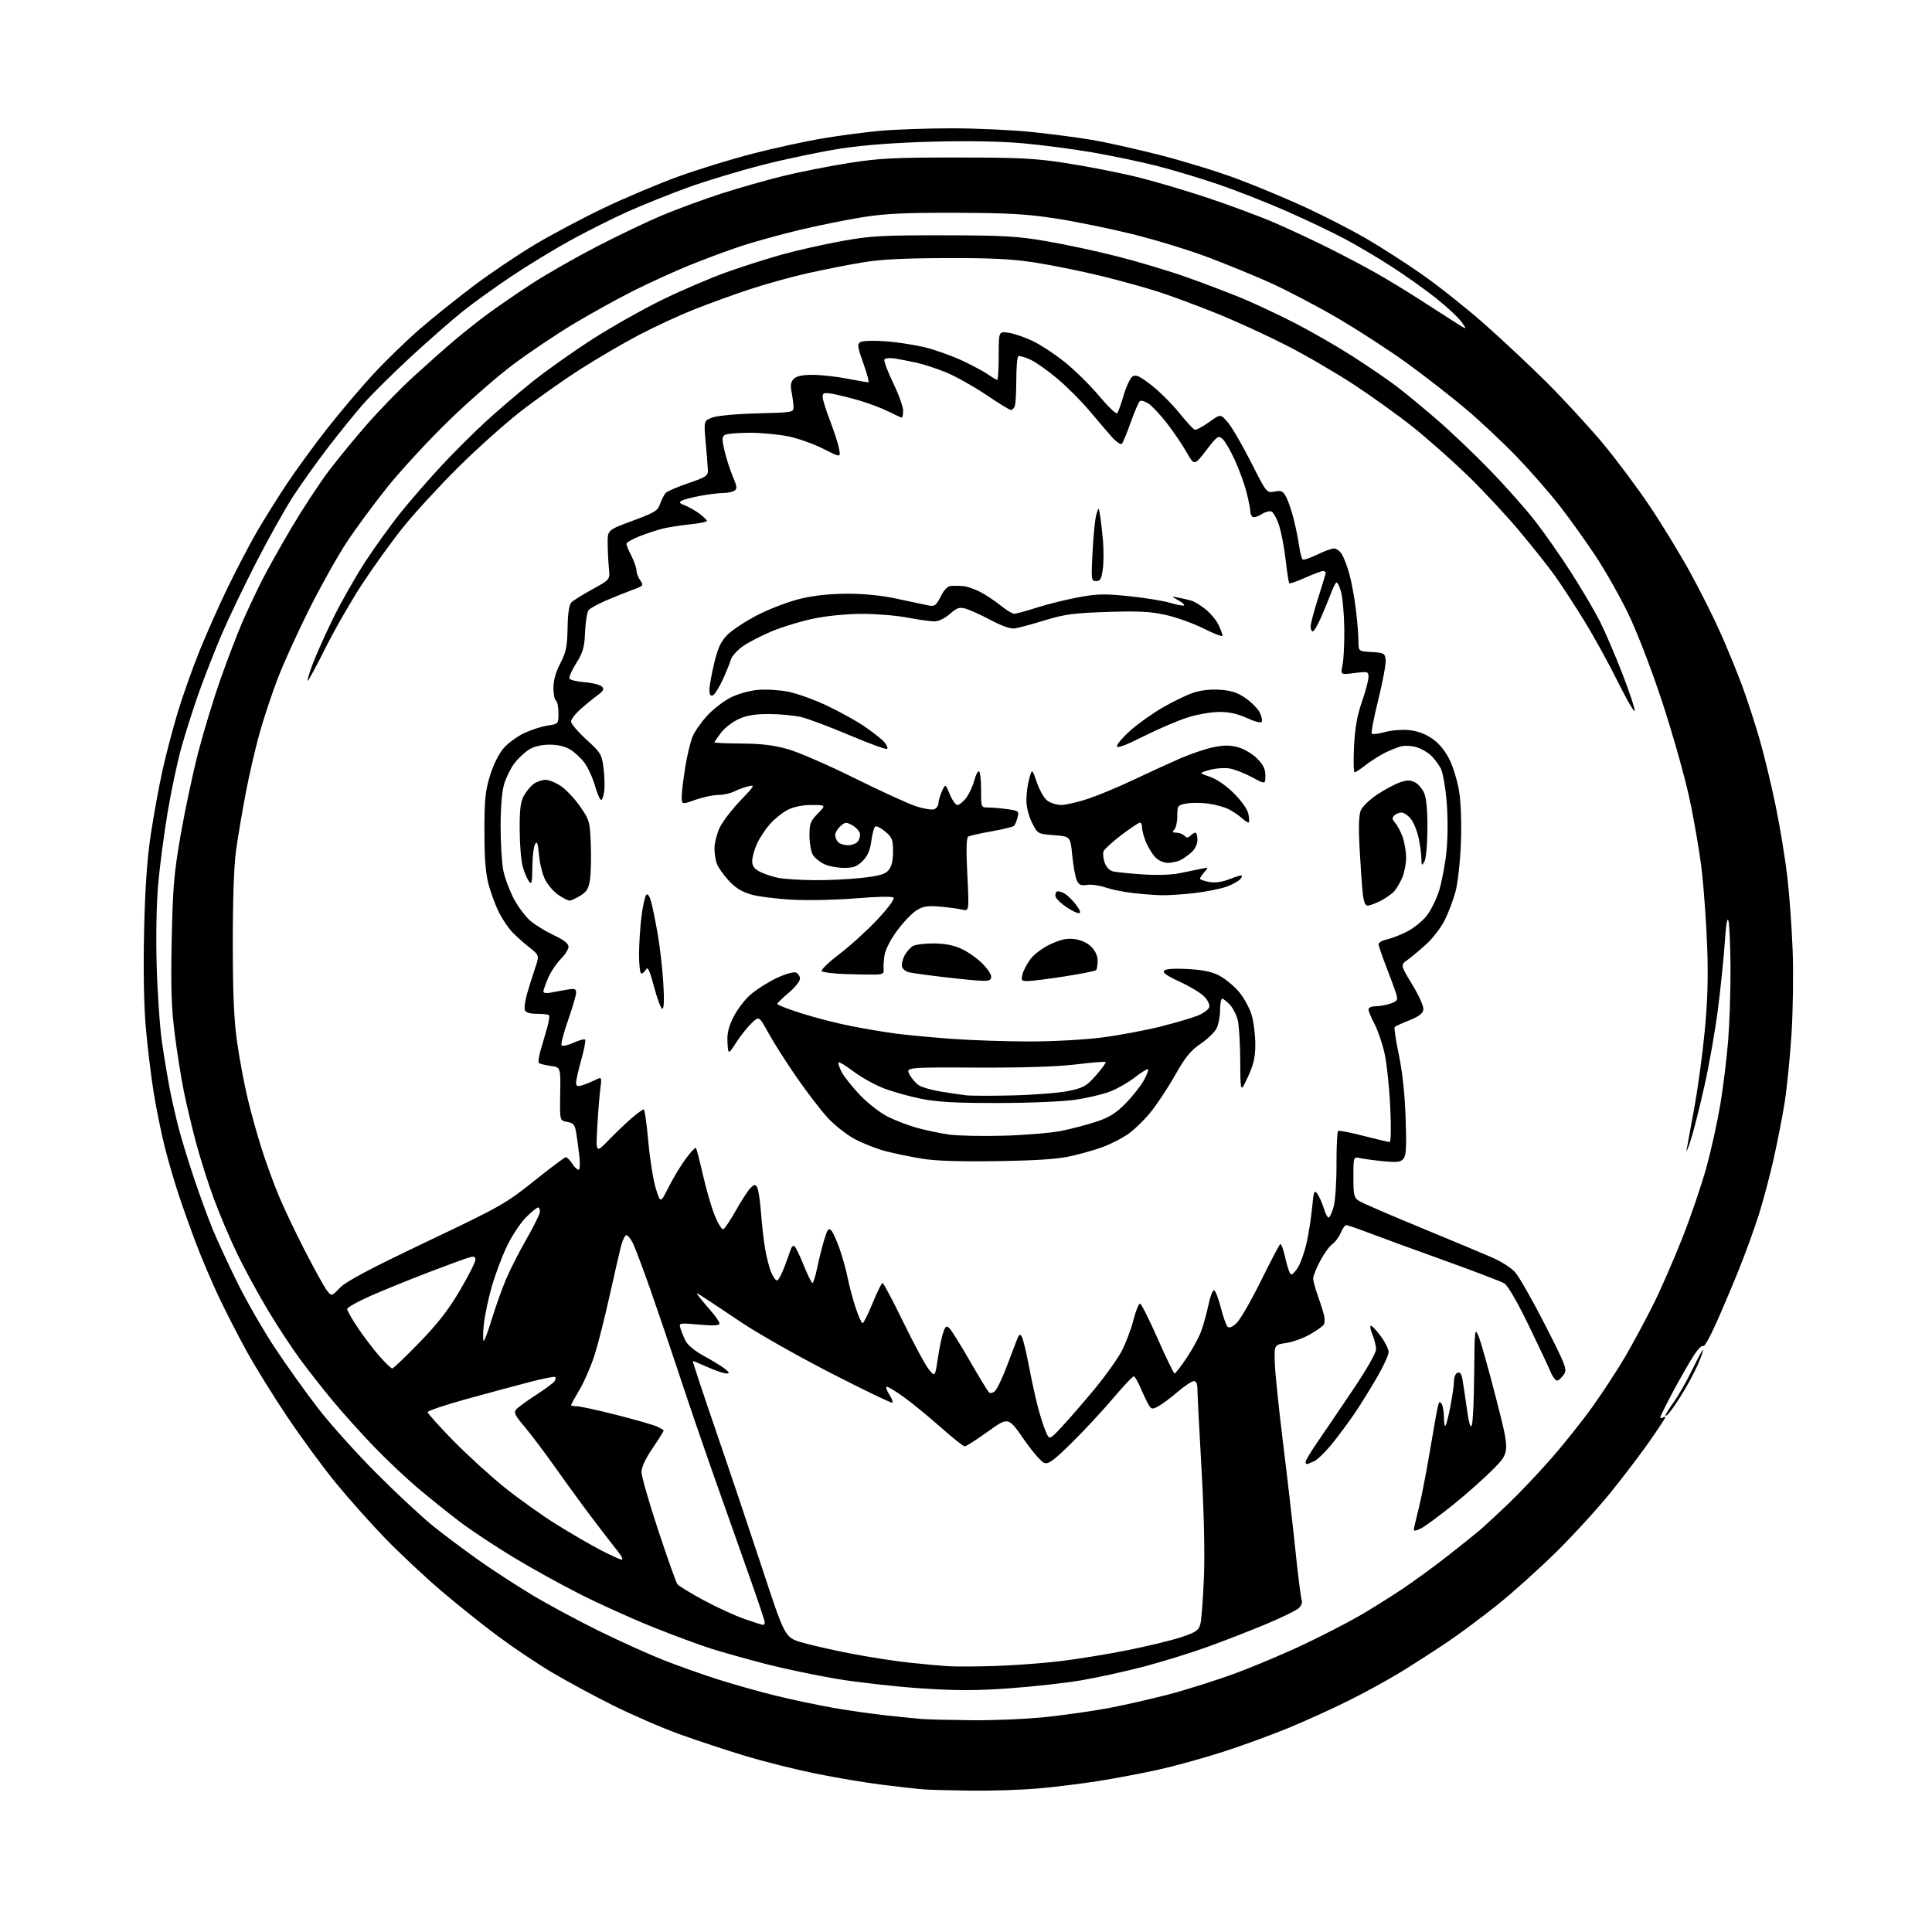 <?xml version="1.0" encoding="UTF-8" standalone="no"?>
<svg 
  version="1.1" 
  xmlns="http://www.w3.org/2000/svg" 
  xmlns:xlink="http://www.w3.org/1999/xlink" 
  xmlns:svg="http://www.w3.org/2000/svg"
  xmlns:rdf="http://www.w3.org/1999/02/22-rdf-syntax-ns#"
  xmlns:cc="http://creativecommons.org/ns#"
  xmlns:dc="http://purl.org/dc/elements/1.1/"
  viewBox="0 0 768 768"
  width="768"
  height="768"
>
<style>svg {background-color: white; }</style>"
<path stroke="none" fill="black" fill-rule="evenodd" d="M386.00,711.81C378.02,711.72 369.48,711.49 367.00,711.30C364.52,711.11 357.10,710.27 350.50,709.44C343.90,708.62 331.98,706.61 324.00,704.98C316.02,703.35 303.50,700.20 296.18,697.99C288.85,695.77 277.15,691.90 270.18,689.39C263.20,686.88 251.26,681.70 243.63,677.89C236.00,674.08 225.12,668.20 219.45,664.83C213.79,661.46 204.22,655.06 198.20,650.60C192.18,646.15 181.89,637.92 175.33,632.32C168.77,626.73 158.68,617.26 152.91,611.29C147.15,605.32 138.35,595.45 133.38,589.35C128.40,583.26 119.82,571.57 114.32,563.39C108.81,555.20 101.46,543.33 97.97,537.00C94.49,530.67 89.43,520.77 86.72,515.00C84.02,509.23 80.10,500.00 78.01,494.50C75.92,489.00 72.82,480.33 71.12,475.23C69.42,470.13 66.91,461.55 65.54,456.16C64.17,450.77 62.18,440.99 61.11,434.43C60.04,427.87 58.62,416.06 57.94,408.18C57.17,399.04 56.93,385.13 57.29,369.68C57.69,352.65 58.48,341.36 59.97,331.50C61.14,323.80 63.23,312.37 64.63,306.10C66.02,299.83 68.75,289.48 70.67,283.10C72.60,276.72 76.44,265.88 79.21,259.00C81.98,252.12 87.08,240.65 90.54,233.50C94.01,226.35 99.19,216.45 102.05,211.50C104.92,206.55 110.26,198.00 113.92,192.49C117.58,186.98 124.80,177.08 129.96,170.49C135.12,163.90 143.43,154.09 148.42,148.70C153.41,143.30 161.77,135.20 166.98,130.70C172.20,126.19 181.88,118.44 188.48,113.47C195.09,108.51 205.96,101.19 212.63,97.21C219.30,93.22 231.68,86.66 240.13,82.63C248.58,78.59 261.89,72.98 269.70,70.15C277.51,67.33 290.80,63.24 299.24,61.07C307.67,58.90 319.96,56.21 326.54,55.09C333.12,53.98 343.45,52.60 349.50,52.03C355.55,51.47 368.60,51.01 378.50,51.01C388.40,51.02 402.80,51.69 410.50,52.51C418.20,53.32 428.77,54.71 434.00,55.59C439.23,56.47 451.20,59.13 460.61,61.51C470.02,63.89 483.97,68.17 491.61,71.02C499.25,73.87 511.57,79.02 519.00,82.45C526.42,85.88 537.17,91.40 542.87,94.70C548.58,98.01 558.48,104.35 564.87,108.80C571.27,113.24 582.35,122.02 589.50,128.29C596.65,134.57 608.09,145.28 614.93,152.10C621.76,158.92 631.78,169.81 637.19,176.29C642.60,182.78 651.01,194.04 655.88,201.33C660.76,208.61 667.98,220.47 671.94,227.68C675.89,234.89 681.30,245.68 683.95,251.65C686.60,257.62 690.42,266.92 692.43,272.33C694.44,277.73 697.61,287.45 699.48,293.92C701.34,300.39 704.23,312.39 705.91,320.59C707.59,328.79 709.65,341.33 710.48,348.46C711.31,355.59 712.27,368.87 712.61,377.96C712.95,387.06 712.74,402.00 712.14,411.17C711.55,420.34 710.33,432.49 709.44,438.17C708.54,443.85 706.54,454.12 704.98,461.00C703.43,467.88 700.74,477.93 699.00,483.34C697.27,488.75 693.83,498.20 691.37,504.34C688.90,510.48 684.82,520.14 682.29,525.81C679.76,531.48 677.41,535.66 677.06,535.09C676.71,534.53 675.02,536.20 673.31,538.82C671.60,541.43 667.91,547.86 665.10,553.12C662.30,558.37 660.00,562.99 660.00,563.39C660.00,563.79 660.45,563.84 661.00,563.50C661.55,563.16 662.00,563.12 662.00,563.40C662.00,563.69 659.25,567.88 655.88,572.71C652.52,577.55 645.59,586.67 640.49,593.00C635.39,599.33 625.65,610.00 618.86,616.72C612.06,623.44 601.44,632.99 595.26,637.94C589.08,642.89 580.08,649.58 575.26,652.81C570.44,656.05 562.35,661.26 557.29,664.39C552.22,667.52 542.71,672.74 536.16,676.00C529.62,679.26 518.72,684.20 511.96,686.98C505.20,689.76 493.53,694.01 486.03,696.42C478.53,698.84 467.25,701.96 460.95,703.37C454.65,704.78 443.88,706.83 437.00,707.93C430.12,709.03 419.10,710.39 412.50,710.96C405.90,711.52 393.98,711.91 386.00,711.81zM386.50,683.82C395.30,683.91 408.57,683.32 416.00,682.52C423.43,681.72 434.37,680.16 440.32,679.06C446.27,677.95 457.07,675.51 464.32,673.63C471.57,671.74 483.80,667.87 491.50,665.01C499.20,662.15 511.57,656.90 519.00,653.35C526.42,649.80 536.10,644.81 540.50,642.25C544.90,639.70 552.34,635.05 557.03,631.93C561.72,628.80 569.87,622.88 575.13,618.76C580.39,614.65 586.22,609.98 588.09,608.39C589.95,606.80 595.02,602.12 599.35,598.00C603.68,593.88 611.37,585.77 616.45,580.00C621.53,574.23 629.06,564.77 633.18,559.00C637.30,553.23 643.17,544.23 646.21,539.00C649.26,533.77 654.21,524.55 657.23,518.50C660.24,512.45 665.46,500.49 668.83,491.93C672.20,483.37 676.50,470.72 678.39,463.82C680.28,456.92 682.75,445.70 683.88,438.89C685.01,432.08 686.40,420.70 686.97,413.60C687.54,406.51 687.96,393.46 687.90,384.60C687.85,375.75 687.48,367.38 687.08,366.00C686.62,364.38 686.11,367.35 685.64,374.50C685.24,380.55 684.02,392.48 682.93,401.00C681.84,409.52 679.39,423.48 677.47,432.00C675.56,440.52 673.10,450.20 672.00,453.50C670.91,456.80 670.22,458.38 670.46,457.00C670.70,455.62 672.06,448.22 673.48,440.55C674.89,432.88 676.77,419.16 677.64,410.05C678.78,398.24 679.07,388.63 678.64,376.50C678.30,367.15 677.33,353.43 676.47,346.00C675.61,338.57 673.32,325.30 671.38,316.50C669.44,307.70 664.58,290.59 660.57,278.48C656.39,265.83 650.73,251.16 647.26,243.98C643.94,237.12 638.09,226.78 634.26,221.00C630.44,215.22 624.04,206.29 620.05,201.15C616.06,196.02 608.36,187.21 602.95,181.59C597.53,175.97 588.47,167.45 582.80,162.66C577.14,157.86 566.68,149.72 559.57,144.55C552.46,139.38 539.86,131.20 531.57,126.37C523.28,121.53 511.22,115.22 504.77,112.33C498.32,109.44 487.01,104.81 479.65,102.06C472.28,99.30 458.91,95.23 449.92,93.01C440.94,90.80 427.27,88.01 419.54,86.83C408.09,85.07 400.79,84.66 380.00,84.59C359.91,84.52 352.06,84.89 343.00,86.32C336.68,87.32 325.20,89.64 317.50,91.49C309.80,93.34 299.23,96.28 294.00,98.02C288.77,99.77 279.72,103.15 273.87,105.53C268.02,107.91 258.12,112.43 251.87,115.56C245.62,118.69 234.88,124.64 228.00,128.76C221.12,132.89 210.33,140.14 204.01,144.88C197.68,149.61 186.04,159.79 178.12,167.49C170.21,175.20 159.40,186.90 154.10,193.50C148.80,200.10 141.49,210.00 137.86,215.51C134.23,221.01 127.54,232.94 122.99,242.01C118.45,251.08 112.82,263.45 110.49,269.50C108.15,275.55 104.86,285.45 103.17,291.50C101.48,297.55 98.99,308.35 97.63,315.50C96.28,322.65 94.57,332.77 93.84,338.00C93.00,344.06 92.53,357.46 92.54,375.00C92.56,395.56 93.00,405.53 94.29,414.50C95.23,421.10 97.14,431.23 98.53,437.00C99.92,442.77 102.44,451.77 104.12,457.00C105.80,462.23 108.75,470.32 110.68,475.00C112.60,479.68 117.29,489.57 121.11,497.00C124.93,504.43 128.89,511.60 129.92,512.93C131.79,515.37 131.79,515.37 135.14,511.90C137.59,509.37 146.91,504.42 169.50,493.66C199.15,479.54 201.02,478.49 212.31,469.45C218.81,464.25 224.49,460.00 224.95,460.00C225.40,460.00 226.51,461.12 227.41,462.50C228.31,463.88 229.46,465.00 229.98,465.00C230.51,465.00 230.65,462.74 230.32,459.75C230.00,456.86 229.45,452.70 229.09,450.51C228.53,447.06 228.04,446.44 225.47,445.98C222.50,445.45 222.50,445.45 222.69,434.85C222.88,424.25 222.88,424.25 218.86,423.71C216.65,423.41 214.56,422.89 214.22,422.55C213.88,422.21 214.16,420.04 214.84,417.72C215.53,415.40 216.69,411.39 217.44,408.81C218.18,406.23 218.54,403.87 218.23,403.56C217.92,403.25 215.76,403.00 213.44,403.00C210.66,403.00 209.02,402.50 208.65,401.54C208.35,400.74 208.70,397.92 209.44,395.29C210.19,392.66 211.62,388.09 212.62,385.14C214.45,379.78 214.45,379.78 210.48,376.65C208.29,374.93 205.23,372.19 203.67,370.57C202.11,368.95 199.74,365.45 198.40,362.79C197.05,360.14 195.19,355.16 194.26,351.73C193.03,347.18 192.57,341.46 192.57,330.50C192.57,317.77 192.91,314.40 194.81,308.25C196.18,303.83 198.31,299.58 200.27,297.34C202.04,295.33 205.74,292.64 208.49,291.37C211.24,290.09 215.40,288.76 217.74,288.41C222.00,287.77 222.00,287.77 222.00,283.45C222.00,281.07 221.55,278.84 221.00,278.50C220.45,278.16 220.00,275.87 220.00,273.41C220.00,270.48 220.94,267.13 222.72,263.72C225.02,259.30 225.47,257.13 225.62,249.64C225.73,243.72 226.24,240.33 227.15,239.44C227.89,238.70 231.65,236.36 235.50,234.24C242.50,230.40 242.50,230.40 242.06,225.95C241.82,223.50 241.59,219.07 241.56,216.10C241.50,210.70 241.50,210.70 251.43,207.03C260.35,203.74 261.48,203.04 262.43,200.22C263.02,198.50 264.04,196.55 264.70,195.89C265.36,195.24 269.41,193.50 273.70,192.04C280.65,189.67 281.49,189.11 281.40,186.94C281.35,185.60 280.95,180.63 280.53,175.89C279.75,167.28 279.75,167.28 283.12,165.99C285.11,165.24 292.49,164.55 301.00,164.33C315.24,163.97 315.50,163.92 315.44,161.73C315.41,160.50 315.06,157.86 314.67,155.85C314.13,153.11 314.35,151.80 315.54,150.60C316.64,149.50 318.97,149.00 322.98,149.00C326.20,149.00 332.35,149.67 336.66,150.50C340.97,151.32 344.82,152.00 345.20,152.00C345.59,152.00 344.69,148.61 343.20,144.47C340.86,137.93 340.70,136.81 342.00,135.99C342.84,135.46 347.22,135.31 352.00,135.66C356.68,136.00 363.88,137.12 368.00,138.15C372.12,139.19 378.80,141.59 382.83,143.50C386.86,145.41 391.43,147.88 392.98,148.99C394.54,150.09 396.08,151.00 396.40,151.00C396.73,151.00 397.00,146.67 397.00,141.37C397.00,131.74 397.00,131.74 400.81,132.25C402.90,132.53 407.21,133.99 410.38,135.49C413.55,136.99 419.39,140.82 423.35,144.01C427.32,147.20 433.43,153.24 436.95,157.44C440.46,161.63 443.67,164.71 444.08,164.28C444.49,163.85 445.66,160.62 446.69,157.09C447.72,153.57 449.30,150.21 450.22,149.63C451.54,148.80 453.06,149.50 457.68,153.09C460.87,155.57 465.82,160.49 468.67,164.02C471.52,167.56 474.33,170.61 474.91,170.80C475.49,171.00 478.04,169.66 480.59,167.83C485.22,164.50 485.22,164.50 488.16,168.00C489.78,169.93 493.89,177.01 497.30,183.74C503.50,195.99 503.50,195.99 506.67,195.40C509.44,194.88 510.04,195.18 511.34,197.70C512.17,199.29 513.51,203.27 514.32,206.54C515.14,209.82 516.10,214.63 516.46,217.23C516.82,219.83 517.46,222.16 517.88,222.42C518.29,222.68 520.86,221.81 523.57,220.48C526.28,219.15 529.28,218.05 530.23,218.03C531.18,218.01 532.59,219.01 533.37,220.25C534.16,221.49 535.49,224.97 536.34,228.00C537.20,231.03 538.37,237.31 538.95,241.97C539.53,246.63 540.00,252.35 540.00,254.67C540.00,258.90 540.00,258.90 545.25,259.20C550.16,259.48 550.52,259.68 550.82,262.27C550.99,263.80 549.69,270.89 547.92,278.04C546.14,285.18 544.97,291.31 545.32,291.65C545.66,291.99 547.98,291.71 550.46,291.01C552.95,290.31 557.27,289.96 560.06,290.23C563.45,290.56 566.53,291.68 569.32,293.61C572.07,295.51 574.43,298.38 576.23,302.00C577.72,305.02 579.47,310.88 580.09,315.00C580.76,319.37 581.02,327.92 580.72,335.50C580.43,342.69 579.47,351.18 578.57,354.50C577.67,357.80 575.75,362.88 574.29,365.78C572.83,368.68 569.57,372.96 567.03,375.28C564.49,377.60 561.12,380.42 559.54,381.55C556.67,383.59 556.67,383.59 561.39,391.38C564.11,395.85 565.99,400.08 565.81,401.33C565.59,402.89 564.05,404.07 560.25,405.58C557.36,406.73 554.74,407.93 554.42,408.25C554.10,408.56 554.83,413.48 556.04,419.16C557.45,425.83 558.41,434.73 558.75,444.23C559.16,455.80 558.98,459.32 557.91,460.61C556.79,461.96 555.38,462.14 550.02,461.62C546.44,461.27 542.26,460.72 540.75,460.38C538.00,459.77 538.00,459.77 538.00,467.86C538.00,475.16 538.22,476.10 540.25,477.40C541.49,478.20 552.85,483.11 565.50,488.32C578.15,493.53 590.98,498.90 594.00,500.27C597.02,501.63 600.73,504.05 602.22,505.65C603.72,507.25 609.04,516.57 614.04,526.36C622.38,542.68 623.02,544.34 621.73,546.28C620.96,547.44 619.80,548.57 619.15,548.78C618.50,549.00 617.26,547.45 616.38,545.34C615.51,543.23 611.51,534.75 607.50,526.50C603.05,517.34 599.34,510.98 597.97,510.15C596.73,509.41 585.77,505.23 573.61,500.86C561.45,496.49 548.03,491.58 543.78,489.95C539.54,488.33 535.65,487.00 535.15,487.00C534.65,487.00 533.68,488.37 532.98,490.04C532.29,491.71 530.79,493.74 529.64,494.54C528.49,495.34 526.30,498.36 524.78,501.25C523.25,504.14 522.00,507.27 522.00,508.21C522.00,509.15 522.86,512.30 523.90,515.21C524.95,518.12 526.05,521.63 526.36,523.01C526.67,524.39 526.60,526.00 526.21,526.59C525.82,527.19 523.37,528.91 520.78,530.42C518.18,531.92 513.90,533.47 511.28,533.86C506.50,534.57 506.50,534.57 506.77,542.03C506.92,546.14 508.38,560.30 510.02,573.50C511.66,586.70 513.86,605.83 514.92,616.00C515.97,626.17 517.11,635.20 517.45,636.06C517.81,636.96 517.29,638.34 516.23,639.29C515.21,640.21 509.46,643.02 503.45,645.54C497.43,648.06 487.02,652.12 480.30,654.55C473.59,656.99 462.11,660.55 454.80,662.47C447.48,664.39 436.32,666.84 430.00,667.92C423.68,669.00 410.81,670.44 401.41,671.12C387.93,672.09 380.44,672.09 366.04,671.14C355.99,670.47 340.96,668.78 332.63,667.38C324.31,665.98 311.63,663.32 304.46,661.47C297.29,659.62 287.62,656.91 282.96,655.45C278.31,653.99 267.75,650.09 259.50,646.77C251.25,643.46 238.30,637.62 230.73,633.79C223.15,629.97 211.07,623.28 203.89,618.93C196.70,614.58 187.15,608.24 182.66,604.83C178.17,601.43 170.68,595.40 166.00,591.45C161.32,587.49 153.44,580.03 148.48,574.88C143.52,569.72 136.28,561.67 132.40,557.00C128.52,552.33 122.65,544.86 119.36,540.41C116.06,535.96 110.16,526.95 106.23,520.38C102.30,513.81 96.83,503.72 94.08,497.95C91.32,492.18 87.26,482.60 85.06,476.66C82.85,470.72 79.70,460.82 78.05,454.68C76.40,448.53 74.18,439.23 73.11,434.00C72.04,428.77 70.40,418.45 69.46,411.06C68.11,400.43 67.86,392.62 68.26,373.56C68.69,352.59 69.15,347.21 71.86,331.63C73.57,321.81 76.74,306.96 78.91,298.63C81.08,290.31 85.09,277.20 87.82,269.50C90.55,261.80 94.35,251.90 96.25,247.50C98.16,243.10 101.62,235.73 103.93,231.12C106.25,226.51 111.75,216.71 116.14,209.33C120.53,201.95 127.03,192.06 130.59,187.34C134.15,182.62 141.05,174.20 145.94,168.63C150.82,163.05 159.02,154.63 164.16,149.91C169.30,145.20 176.65,138.67 180.50,135.40C184.35,132.13 190.65,127.16 194.50,124.34C198.35,121.53 206.01,116.29 211.53,112.69C217.04,109.09 228.54,102.52 237.07,98.09C245.61,93.67 257.34,88.06 263.15,85.62C268.95,83.19 279.40,79.35 286.36,77.08C293.33,74.82 304.53,71.62 311.26,69.97C317.99,68.33 329.80,65.99 337.50,64.79C349.56,62.90 355.51,62.59 380.50,62.61C405.54,62.62 411.48,62.93 424.00,64.87C431.98,66.11 444.12,68.47 451.00,70.12C457.88,71.77 470.93,75.60 480.00,78.62C489.07,81.65 501.23,86.18 507.00,88.69C512.77,91.20 522.45,95.73 528.50,98.75C534.55,101.78 543.10,106.31 547.50,108.82C551.90,111.33 559.33,115.85 564.00,118.85C568.67,121.85 574.94,125.88 577.92,127.79C583.33,131.27 583.33,131.27 581.03,128.04C579.76,126.26 575.30,122.08 571.11,118.74C566.93,115.40 559.00,109.76 553.50,106.19C548.00,102.62 539.45,97.56 534.50,94.93C529.55,92.30 519.23,87.38 511.56,84.00C503.90,80.63 491.75,75.84 484.56,73.38C477.38,70.91 466.32,67.58 460.00,65.98C453.68,64.37 442.20,61.96 434.50,60.62C426.80,59.28 414.20,57.63 406.50,56.95C397.56,56.17 384.56,55.94 370.50,56.32C356.08,56.70 343.70,57.63 334.57,59.00C326.91,60.16 312.96,63.06 303.57,65.45C294.18,67.84 280.65,71.91 273.50,74.51C266.35,77.10 255.55,81.44 249.50,84.14C243.45,86.85 233.10,92.04 226.50,95.69C219.90,99.33 209.32,105.79 203.00,110.04C196.68,114.28 188.12,120.44 184.00,123.73C179.88,127.01 170.65,135.08 163.50,141.67C156.35,148.26 147.77,156.77 144.42,160.57C141.08,164.38 134.73,172.22 130.30,178.00C125.88,183.78 119.70,192.44 116.57,197.25C113.44,202.06 106.88,213.76 102.00,223.25C97.12,232.74 90.90,245.71 88.18,252.07C85.46,258.43 81.39,268.78 79.15,275.07C76.90,281.36 73.72,291.35 72.07,297.28C70.43,303.21 67.95,314.91 66.57,323.28C65.18,331.65 63.53,344.28 62.89,351.34C62.20,358.97 61.95,372.15 62.28,383.84C62.58,394.65 63.54,408.45 64.42,414.50C65.30,420.55 66.73,429.10 67.60,433.50C68.48,437.90 70.08,444.88 71.17,449.00C72.26,453.12 74.96,461.90 77.17,468.50C79.38,475.10 82.71,484.18 84.56,488.69C86.42,493.19 90.87,502.80 94.45,510.04C98.02,517.28 104.72,528.90 109.32,535.85C113.92,542.81 121.69,553.67 126.58,560.00C131.48,566.33 142.01,578.02 149.99,586.00C157.97,593.98 168.00,603.30 172.28,606.72C176.56,610.15 184.61,616.18 190.18,620.13C195.75,624.08 205.53,630.43 211.91,634.25C218.28,638.06 230.25,644.48 238.50,648.52C246.75,652.55 258.00,657.63 263.50,659.81C269.00,661.98 278.61,665.41 284.86,667.42C291.11,669.44 301.69,672.42 308.36,674.06C315.04,675.69 325.45,677.89 331.50,678.94C337.55,679.99 347.00,681.33 352.50,681.92C358.00,682.52 364.30,683.15 366.50,683.33C368.70,683.51 377.70,683.73 386.50,683.82zM395.50,662.26C402.65,662.03 414.12,661.19 421.00,660.39C427.88,659.59 440.15,657.60 448.27,655.97C456.40,654.33 466.05,651.99 469.72,650.75C475.52,648.79 476.50,648.11 477.18,645.50C477.61,643.85 478.24,635.53 478.58,627.00C478.96,617.28 478.60,601.09 477.60,583.57C476.72,568.22 476.00,554.15 476.00,552.32C476.00,550.12 475.52,549.00 474.58,549.00C473.80,549.00 470.89,550.94 468.10,553.32C465.32,555.70 461.87,558.27 460.43,559.04C458.08,560.29 457.71,560.24 456.66,558.53C456.02,557.48 454.60,554.51 453.50,551.93C452.40,549.35 451.15,547.18 450.73,547.11C450.31,547.03 446.64,550.92 442.56,555.74C438.49,560.56 431.13,568.49 426.20,573.36C418.92,580.56 416.85,582.09 415.14,581.54C413.98,581.18 410.28,576.90 406.92,572.05C400.82,563.22 400.82,563.22 392.66,569.09C388.17,572.32 384.05,574.97 383.50,574.97C382.95,574.97 378.68,571.57 374.00,567.41C369.32,563.25 362.67,557.80 359.20,555.30C355.74,552.80 352.67,551.00 352.37,551.29C352.08,551.59 352.61,553.00 353.56,554.44C354.50,555.88 355.03,557.30 354.74,557.59C354.45,557.88 343.48,552.60 330.36,545.86C317.24,539.13 301.10,529.98 294.50,525.54C287.90,521.10 281.15,516.61 279.50,515.56C276.54,513.68 276.52,513.68 277.97,515.58C278.78,516.63 280.92,519.19 282.72,521.25C284.53,523.32 286.00,525.51 286.00,526.13C286.00,526.93 283.66,527.05 277.91,526.55C269.82,525.85 269.82,525.85 270.53,528.17C270.93,529.45 271.87,531.71 272.62,533.19C273.40,534.72 276.47,537.21 279.74,538.97C282.91,540.67 286.62,542.94 288.00,544.01C289.99,545.56 290.15,545.96 288.78,545.98C287.83,545.99 284.51,544.88 281.40,543.50C278.29,542.12 275.59,541.00 275.40,541.00C275.21,541.00 279.34,553.49 284.58,568.75C289.83,584.01 298.15,608.75 303.08,623.71C312.04,650.93 312.04,650.93 318.77,652.90C322.47,653.99 331.35,656.00 338.50,657.37C345.65,658.74 356.00,660.35 361.50,660.94C367.00,661.53 373.98,662.16 377.00,662.35C380.02,662.53 388.35,662.49 395.50,662.26zM303.25,645.93C303.66,645.97 304.00,645.51 304.00,644.92C304.00,644.32 301.26,636.11 297.91,626.67C294.56,617.23 288.25,599.38 283.88,587.00C279.51,574.62 273.28,556.40 270.03,546.50C266.77,536.60 261.61,521.40 258.56,512.71C255.51,504.03 252.32,495.59 251.48,493.96C250.64,492.33 249.53,491.00 249.01,491.00C248.50,491.00 247.61,492.69 247.04,494.75C246.47,496.81 244.41,505.70 242.46,514.50C240.52,523.30 237.79,534.10 236.40,538.50C235.01,542.90 232.32,549.12 230.43,552.32C228.54,555.52 227.00,558.34 227.00,558.57C227.00,558.81 228.02,559.00 229.26,559.00C230.50,559.00 237.74,560.58 245.35,562.52C252.97,564.45 260.16,566.54 261.35,567.15C262.53,567.77 263.64,568.39 263.81,568.53C263.99,568.68 262.07,571.79 259.56,575.46C256.62,579.76 255.00,583.20 255.00,585.15C255.00,586.82 258.00,597.25 261.66,608.34C265.33,619.43 268.75,629.06 269.28,629.75C269.81,630.43 274.45,633.27 279.61,636.06C284.76,638.84 292.02,642.19 295.74,643.49C299.46,644.79 302.84,645.88 303.25,645.93zM247.18,620.00C247.77,620.00 247.08,618.54 245.64,616.75C244.20,614.96 239.94,609.45 236.18,604.50C232.42,599.55 225.62,590.25 221.09,583.84C216.55,577.43 210.83,569.84 208.39,566.98C204.77,562.74 204.17,561.50 205.15,560.32C205.81,559.52 209.37,556.92 213.06,554.53C216.75,552.15 220.09,549.67 220.48,549.03C220.88,548.39 220.98,547.64 220.70,547.37C220.43,547.10 216.00,547.96 210.85,549.30C205.71,550.63 194.41,553.67 185.75,556.06C177.09,558.44 170.00,560.82 170.00,561.34C170.00,561.86 174.61,567.00 180.25,572.75C185.89,578.50 195.07,586.88 200.66,591.35C206.24,595.83 215.47,602.40 221.16,605.95C226.84,609.50 234.79,614.11 238.80,616.20C242.82,618.29 246.59,620.00 247.18,620.00zM564.95,607.53C563.33,608.37 562.00,608.66 562.00,608.19C562.00,607.71 562.85,603.99 563.89,599.91C564.94,595.83 566.99,585.30 568.46,576.50C569.93,567.70 571.38,559.65 571.68,558.62C572.11,557.11 572.39,557.01 573.09,558.12C573.58,558.88 573.98,561.26 573.98,563.42C573.99,565.57 574.27,567.06 574.60,566.73C574.94,566.40 575.84,562.83 576.60,558.81C577.37,554.79 578.00,550.31 578.00,548.86C578.00,547.40 578.63,545.97 579.40,545.68C580.37,545.31 580.97,546.13 581.35,548.32C581.66,550.07 582.45,555.32 583.10,560.00C583.95,565.99 584.53,567.90 585.08,566.50C585.51,565.40 585.93,556.17 586.01,546.00C586.16,528.46 586.24,527.68 587.69,531.00C588.54,532.92 591.70,544.12 594.71,555.87C600.20,577.24 600.20,577.24 593.85,583.74C590.36,587.31 583.09,593.79 577.70,598.12C572.30,602.46 566.57,606.69 564.95,607.53zM519.45,582.00C519.20,582.00 519.00,581.58 519.00,581.06C519.00,580.55 521.10,577.06 523.67,573.31C526.25,569.57 532.55,560.28 537.67,552.67C543.16,544.55 547.00,537.83 547.00,536.39C547.00,535.04 546.35,532.38 545.55,530.47C544.75,528.56 544.49,527.00 544.96,527.00C545.44,527.00 547.22,528.89 548.91,531.20C550.61,533.51 552.00,536.33 552.00,537.48C552.00,538.63 549.92,543.15 547.38,547.53C544.84,551.91 540.95,558.20 538.72,561.50C536.50,564.80 532.47,570.25 529.77,573.62C527.07,576.99 523.74,580.25 522.38,580.87C521.02,581.49 519.70,582.00 519.45,582.00zM422.26,567.00C425.07,563.98 430.82,557.33 435.05,552.24C439.27,547.15 444.11,540.40 445.79,537.24C447.48,534.08 449.62,528.44 450.56,524.71C451.50,520.98 452.70,518.07 453.23,518.24C453.77,518.42 456.93,524.74 460.26,532.28C463.60,539.83 466.59,546.00 466.92,546.00C467.25,546.00 469.41,543.19 471.73,539.75C474.05,536.31 476.67,531.48 477.55,529.00C478.44,526.52 479.71,521.89 480.38,518.71C481.04,515.52 482.02,512.90 482.55,512.88C483.07,512.86 484.28,515.88 485.23,519.60C486.18,523.32 487.41,526.81 487.97,527.37C488.64,528.04 489.82,527.57 491.56,525.95C492.98,524.61 497.32,517.09 501.20,509.24C505.08,501.39 508.56,494.77 508.93,494.54C509.31,494.31 510.21,496.80 510.94,500.08C511.66,503.36 512.64,506.28 513.11,506.57C513.58,506.86 514.86,505.63 515.95,503.84C517.04,502.04 518.60,497.63 519.40,494.04C520.21,490.44 521.19,484.16 521.58,480.09C522.22,473.45 522.43,472.87 523.67,474.57C524.44,475.61 525.57,478.16 526.19,480.23C526.81,482.30 527.68,484.00 528.12,484.00C528.56,484.00 529.47,482.09 530.13,479.75C530.80,477.38 531.31,469.84 531.28,462.74C531.26,455.72 531.55,449.78 531.93,449.54C532.31,449.31 536.87,450.20 542.06,451.54C547.25,452.87 551.91,453.97 552.40,453.98C552.93,453.99 553.03,448.12 552.63,439.85C552.26,432.07 551.24,422.51 550.35,418.60C549.47,414.70 547.68,409.48 546.38,407.01C545.07,404.54 544.00,401.95 544.00,401.26C544.00,400.54 545.23,400.00 546.85,400.00C548.42,400.00 551.08,399.52 552.76,398.93C555.48,397.98 555.74,397.57 555.04,395.18C554.61,393.71 552.85,388.90 551.13,384.50C549.42,380.10 548.01,375.97 548.00,375.33C548.00,374.69 549.46,373.84 551.25,373.46C553.04,373.07 556.59,371.70 559.15,370.41C561.71,369.12 565.21,366.37 566.93,364.28C568.65,362.20 570.96,357.60 572.06,354.06C573.16,350.51 574.48,343.54 574.99,338.56C575.54,333.25 575.58,325.12 575.08,318.93C574.61,313.05 573.56,307.05 572.71,305.43C571.87,303.82 570.09,301.48 568.76,300.23C567.42,298.98 564.82,297.52 562.99,297.00C561.17,296.47 558.51,296.32 557.08,296.66C555.66,297.01 552.70,298.18 550.50,299.27C548.30,300.37 544.86,302.56 542.86,304.13C540.85,305.71 538.88,307.00 538.48,307.00C538.07,307.00 537.97,302.39 538.25,296.75C538.62,289.31 539.48,284.44 541.38,279.00C542.81,274.88 543.99,270.46 543.99,269.18C544.00,266.94 543.79,266.88 538.43,267.55C532.86,268.25 532.86,268.25 533.68,264.37C534.13,262.24 534.44,255.78 534.38,250.00C534.31,244.22 533.71,237.53 533.05,235.12C532.39,232.72 531.51,231.14 531.09,231.62C530.67,232.11 529.73,234.07 529.02,236.00C528.30,237.93 526.59,242.09 525.22,245.25C523.85,248.41 522.34,251.00 521.86,251.00C521.39,251.00 521.00,250.11 521.00,249.01C521.00,247.92 522.35,242.81 524.00,237.66C525.65,232.51 527.00,228.00 527.00,227.65C527.00,227.29 526.49,227.00 525.88,227.00C525.26,227.00 522.10,228.19 518.85,229.65C515.61,231.10 512.76,232.09 512.51,231.85C512.27,231.60 511.61,227.41 511.06,222.54C510.51,217.66 509.32,211.47 508.42,208.77C507.53,206.07 506.16,203.61 505.39,203.32C504.62,203.02 502.85,203.52 501.46,204.43C500.08,205.34 498.51,205.81 497.97,205.48C497.44,205.15 497.00,204.10 497.00,203.15C497.00,202.20 496.30,198.74 495.45,195.46C494.61,192.18 492.52,186.48 490.82,182.79C489.13,179.09 486.94,175.35 485.97,174.48C484.33,172.99 483.89,173.29 479.48,179.02C474.75,185.17 474.75,185.17 471.63,179.68C469.91,176.66 466.38,171.47 463.79,168.14C461.20,164.82 457.95,161.36 456.58,160.46C455.21,159.56 453.68,159.08 453.18,159.39C452.69,159.69 451.05,163.45 449.54,167.72C448.04,172.00 446.43,175.90 445.96,176.39C445.48,176.90 443.65,175.62 441.69,173.39C439.81,171.25 435.82,166.57 432.82,163.00C429.82,159.43 424.25,153.85 420.44,150.62C416.62,147.39 411.72,143.93 409.54,142.94C407.37,141.95 405.23,141.36 404.79,141.63C404.36,141.90 404.00,146.10 404.00,150.98C404.00,155.85 403.73,160.55 403.39,161.42C403.06,162.29 402.38,163.00 401.89,163.00C401.39,163.00 396.94,160.28 392.00,156.94C387.05,153.61 379.97,149.64 376.25,148.10C372.54,146.57 367.25,144.82 364.50,144.22C361.75,143.62 357.85,142.85 355.83,142.53C353.81,142.20 351.89,142.36 351.57,142.88C351.25,143.40 352.79,147.56 354.99,152.11C357.20,156.67 359.00,161.66 359.00,163.20C359.00,164.74 358.76,166.00 358.47,166.00C358.17,166.00 355.80,164.92 353.19,163.60C350.58,162.28 345.31,160.28 341.47,159.17C337.64,158.05 332.81,156.86 330.75,156.53C327.57,156.00 327.00,156.18 327.00,157.73C327.00,158.73 328.32,162.98 329.93,167.17C331.55,171.36 333.17,176.39 333.54,178.36C334.21,181.92 334.21,181.92 327.35,178.44C323.58,176.52 317.35,174.29 313.50,173.49C309.65,172.69 302.68,172.03 298.00,172.03C293.32,172.03 288.88,172.42 288.12,172.90C286.98,173.63 286.96,174.67 288.00,179.14C288.68,182.09 290.16,186.68 291.28,189.34C293.01,193.42 293.10,194.32 291.91,195.08C291.14,195.57 289.12,195.98 287.43,195.98C285.75,195.99 281.70,196.49 278.43,197.09C275.17,197.70 271.82,198.56 271.00,199.02C269.81,199.69 270.07,200.08 272.26,200.91C273.78,201.49 276.37,202.95 278.01,204.17C279.66,205.38 281.00,206.69 281.00,207.07C281.00,207.45 277.96,208.08 274.25,208.45C270.54,208.83 265.70,209.58 263.50,210.12C261.30,210.66 257.14,212.03 254.25,213.16C251.36,214.30 249.00,215.65 249.00,216.16C249.00,216.66 249.90,218.84 251.00,221.00C252.10,223.16 253.00,225.74 253.00,226.74C253.00,227.74 253.67,229.52 254.50,230.70C255.94,232.75 255.81,232.90 251.25,234.56C248.64,235.51 243.92,237.41 240.76,238.78C237.61,240.14 234.55,241.83 233.97,242.54C233.39,243.24 232.76,247.12 232.58,251.16C232.31,257.38 231.77,259.29 229.03,263.68C227.25,266.52 226.06,269.28 226.38,269.80C226.70,270.32 229.46,270.96 232.52,271.21C235.57,271.46 238.62,272.24 239.29,272.94C240.25,273.94 239.89,274.65 237.57,276.35C235.95,277.53 232.91,280.01 230.82,281.87C228.72,283.72 227.00,285.95 227.00,286.82C227.00,287.70 229.73,290.91 233.07,293.96C238.75,299.13 239.20,299.87 239.89,305.12C240.30,308.21 240.44,312.37 240.21,314.37C239.97,316.37 239.41,318.00 238.96,318.00C238.51,318.00 237.39,315.41 236.48,312.25C235.57,309.09 233.68,305.00 232.30,303.16C230.91,301.33 228.36,298.97 226.63,297.92C224.65,296.71 221.66,296.01 218.50,296.01C215.34,296.01 212.35,296.71 210.37,297.92C208.64,298.97 206.02,301.42 204.53,303.37C203.05,305.32 201.19,309.03 200.42,311.61C199.53,314.57 199.00,320.89 199.00,328.61C199.00,335.37 199.50,343.29 200.11,346.20C200.72,349.12 202.60,354.12 204.29,357.32C205.98,360.53 208.97,364.49 210.93,366.13C212.89,367.77 217.08,370.32 220.24,371.80C224.13,373.63 225.98,375.09 225.99,376.33C226.00,377.33 224.60,379.56 222.88,381.27C221.16,382.99 218.91,386.37 217.88,388.78C216.85,391.19 216.00,393.61 216.00,394.16C216.00,394.72 217.22,394.92 218.75,394.61C220.26,394.31 223.19,393.78 225.25,393.42C228.47,392.87 229.00,393.04 229.01,394.64C229.01,395.66 227.55,400.63 225.77,405.68C223.99,410.73 222.86,415.19 223.26,415.59C223.65,415.99 225.79,415.50 228.00,414.50C230.21,413.50 232.28,412.94 232.59,413.25C232.90,413.57 232.22,417.15 231.08,421.22C229.93,425.30 229.00,429.42 229.00,430.38C229.00,431.73 229.52,431.98 231.25,431.47C232.49,431.10 234.80,430.17 236.38,429.41C239.26,428.02 239.26,428.02 238.64,432.76C238.30,435.37 237.75,442.23 237.43,448.00C236.83,458.50 236.83,458.50 242.16,453.01C245.10,449.99 249.23,446.05 251.34,444.26C253.46,442.47 255.50,441.00 255.88,441.00C256.26,441.00 257.09,446.74 257.71,453.75C258.34,460.76 259.68,469.17 260.70,472.44C262.54,478.37 262.54,478.37 265.77,471.94C267.54,468.40 270.60,463.32 272.57,460.66C274.54,458.00 276.36,456.03 276.62,456.29C276.88,456.55 278.15,461.43 279.45,467.13C280.74,472.83 282.86,480.09 284.15,483.25C285.44,486.41 286.95,488.85 287.50,488.67C288.05,488.48 290.31,485.11 292.53,481.17C294.75,477.23 297.35,473.22 298.32,472.26C299.81,470.76 300.21,470.72 300.96,471.94C301.45,472.73 302.14,477.23 302.50,481.94C302.85,486.65 303.60,493.20 304.16,496.49C304.72,499.79 305.79,503.95 306.54,505.74C307.29,507.53 308.34,509.00 308.88,509.00C309.42,509.00 310.80,506.41 311.96,503.25C313.12,500.09 314.28,496.91 314.53,496.19C314.78,495.46 315.36,495.10 315.81,495.38C316.27,495.67 317.92,499.07 319.48,502.95C321.04,506.83 322.61,510.00 322.96,510.00C323.31,510.00 324.14,507.37 324.81,504.16C325.47,500.95 326.72,495.94 327.58,493.03C328.89,488.64 329.38,487.97 330.43,489.11C331.13,489.88 332.64,493.20 333.79,496.50C334.94,499.80 336.37,504.98 336.97,508.00C337.56,511.02 338.97,516.31 340.10,519.75C341.24,523.19 342.49,526.00 342.88,526.00C343.28,526.00 345.08,522.40 346.88,518.00C348.68,513.60 350.45,510.00 350.82,510.00C351.20,510.00 354.95,517.09 359.17,525.75C363.39,534.41 367.94,542.82 369.27,544.43C371.70,547.36 371.70,547.36 372.83,539.82C373.44,535.66 374.43,531.00 375.02,529.46C375.94,527.04 376.28,526.85 377.48,528.08C378.26,528.86 381.88,534.67 385.53,541.00C389.19,547.33 392.57,552.91 393.05,553.41C393.56,553.95 394.52,553.81 395.42,553.07C396.25,552.38 398.31,548.15 400.01,543.66C401.70,539.17 403.59,534.22 404.21,532.66C405.13,530.31 405.47,530.09 406.21,531.40C406.69,532.27 407.93,537.38 408.95,542.74C409.98,548.11 411.57,555.42 412.50,559.00C413.42,562.58 414.85,567.08 415.67,569.00C417.15,572.50 417.15,572.50 422.26,567.00zM664.05,561.00C662.95,562.38 662.03,563.16 662.02,562.75C662.01,562.34 663.54,559.86 665.42,557.25C667.30,554.63 670.67,548.69 672.92,544.05C675.16,539.41 677.00,536.09 677.00,536.68C677.00,537.26 676.06,539.88 674.91,542.48C673.75,545.08 671.29,549.75 669.43,552.86C667.57,555.96 665.15,559.62 664.05,561.00zM155.93,544.00C156.35,544.00 161.17,539.39 166.65,533.75C174.01,526.18 178.23,520.75 182.79,513.00C186.19,507.23 188.97,501.74 188.98,500.82C189.00,499.46 188.48,499.29 186.25,499.94C184.74,500.38 177.54,503.03 170.25,505.81C162.97,508.60 152.73,512.76 147.50,515.05C142.28,517.34 138.00,519.74 138.00,520.37C138.00,521.00 139.97,524.44 142.38,528.01C144.78,531.58 148.65,536.64 150.96,539.25C153.28,541.86 155.51,544.00 155.93,544.00zM192.29,533.00C192.62,533.00 194.07,529.06 195.54,524.25C197.00,519.44 199.52,512.37 201.14,508.54C202.76,504.71 206.43,497.51 209.29,492.54C212.16,487.57 214.55,482.71 214.61,481.75C214.68,480.79 214.34,480.00 213.86,480.00C213.39,480.00 211.25,481.75 209.11,483.89C206.97,486.03 203.60,491.10 201.63,495.14C199.66,499.19 196.89,506.55 195.47,511.50C194.06,516.45 192.63,523.31 192.30,526.75C191.98,530.19 191.97,533.00 192.29,533.00zM396.50,461.56C381.51,461.80 371.95,461.49 366.50,460.59C362.10,459.87 355.63,458.54 352.11,457.63C348.60,456.72 343.06,454.55 339.81,452.82C336.56,451.08 331.68,447.24 328.97,444.28C326.26,441.31 320.71,434.08 316.64,428.20C312.56,422.31 307.55,414.43 305.49,410.69C301.75,403.87 301.75,403.87 298.79,406.69C297.17,408.23 294.41,411.70 292.67,414.39C289.50,419.28 289.50,419.28 289.19,414.52C288.96,410.97 289.54,408.41 291.50,404.41C292.94,401.46 296.01,397.41 298.31,395.40C300.61,393.39 305.25,390.45 308.60,388.85C312.02,387.23 315.43,386.23 316.35,386.58C317.26,386.93 318.00,388.04 318.00,389.06C318.00,390.07 315.98,392.59 313.50,394.66C311.02,396.73 309.00,398.73 309.00,399.11C309.00,399.48 313.39,401.18 318.75,402.87C324.11,404.57 333.00,406.84 338.50,407.92C344.00,409.00 352.10,410.35 356.50,410.92C360.90,411.49 370.80,412.41 378.50,412.97C386.20,413.53 400.00,413.99 409.16,414.00C418.61,414.00 431.15,413.31 438.16,412.40C444.95,411.53 455.45,409.56 461.50,408.03C467.55,406.50 474.19,404.54 476.26,403.67C478.33,402.80 480.30,401.37 480.64,400.49C481.01,399.54 480.29,397.85 478.88,396.31C477.57,394.89 473.17,392.19 469.10,390.32C463.78,387.87 462.00,386.60 462.77,385.83C463.46,385.14 466.93,384.91 472.18,385.20C478.02,385.52 481.73,386.29 484.64,387.79C486.92,388.97 490.42,391.84 492.42,394.17C494.41,396.50 496.71,400.65 497.52,403.39C498.34,406.12 499.00,411.37 499.00,415.05C499.00,420.34 498.39,423.05 496.05,428.11C493.09,434.50 493.09,434.50 493.02,422.00C492.98,415.12 492.55,407.77 492.06,405.65C491.57,403.54 490.15,400.73 488.91,399.40C487.67,398.08 486.28,397.00 485.83,397.00C485.37,397.00 485.00,399.05 485.00,401.55C485.00,404.05 484.36,407.33 483.59,408.83C482.81,410.34 479.93,413.10 477.20,414.96C473.26,417.65 471.15,420.26 467.02,427.56C464.15,432.63 459.70,439.33 457.12,442.45C454.55,445.57 450.50,449.43 448.12,451.03C445.75,452.62 441.45,454.81 438.57,455.89C435.69,456.97 429.99,458.61 425.91,459.53C420.53,460.76 412.46,461.31 396.50,461.56zM399.00,451.46C407.52,451.23 417.86,450.36 421.97,449.53C426.08,448.70 432.37,447.04 435.94,445.85C440.95,444.19 443.60,442.52 447.47,438.60C450.24,435.79 453.54,431.59 454.81,429.25C456.09,426.91 456.72,425.00 456.23,425.00C455.73,425.00 453.34,426.54 450.91,428.43C448.49,430.31 444.18,432.76 441.34,433.88C438.50,434.99 432.20,436.48 427.34,437.18C422.33,437.90 408.97,438.46 396.50,438.46C379.56,438.47 372.54,438.08 365.96,436.74C361.26,435.79 354.56,433.90 351.08,432.53C347.60,431.17 342.29,428.20 339.30,425.93C336.30,423.67 333.62,422.04 333.35,422.32C333.08,422.59 333.62,424.31 334.57,426.13C335.51,427.95 338.80,432.09 341.89,435.33C345.04,438.64 349.91,442.41 353.00,443.95C356.02,445.45 361.34,447.46 364.80,448.41C368.27,449.36 373.89,450.53 377.30,451.01C380.71,451.49 390.48,451.70 399.00,451.46zM403.00,435.43C411.52,435.21 421.42,434.40 424.99,433.63C430.75,432.40 431.95,431.70 435.71,427.43C438.04,424.78 439.75,422.41 439.50,422.17C439.26,421.93 433.98,422.35 427.78,423.11C420.31,424.03 406.96,424.46 388.29,424.38C360.08,424.26 360.08,424.26 361.56,427.12C362.38,428.69 364.04,430.63 365.27,431.43C366.50,432.22 370.43,433.35 374.00,433.92C377.57,434.50 382.07,435.17 384.00,435.40C385.93,435.63 394.48,435.65 403.00,435.43zM263.30,401.00C262.75,401.00 261.28,397.11 260.02,392.36C258.31,385.87 257.51,384.13 256.82,385.36C256.31,386.26 255.47,387.00 254.95,387.00C254.43,387.00 254.01,383.51 254.03,379.25C254.05,374.99 254.50,368.15 255.03,364.05C255.56,359.96 256.41,356.19 256.92,355.68C257.50,355.10 258.25,356.23 258.89,358.62C259.46,360.76 260.62,366.55 261.48,371.50C262.34,376.45 263.33,385.11 263.67,390.75C264.08,397.34 263.95,401.00 263.30,401.00zM390.25,389.88C388.19,389.81 381.32,389.14 375.00,388.39C368.68,387.65 362.54,386.80 361.36,386.52C360.18,386.25 358.95,385.31 358.62,384.45C358.29,383.58 358.69,381.57 359.52,379.97C360.34,378.37 361.89,376.60 362.94,376.03C364.00,375.46 367.71,375.01 371.18,375.02C375.35,375.04 379.03,375.74 382.00,377.08C384.48,378.19 388.19,380.75 390.25,382.76C392.31,384.76 394.00,387.21 394.00,388.20C394.00,389.63 393.24,389.98 390.25,389.88zM408.64,389.98C406.02,390.00 405.84,389.77 406.47,387.25C406.85,385.74 408.31,382.98 409.72,381.13C411.16,379.24 414.68,376.66 417.74,375.26C421.83,373.39 424.21,372.90 427.25,373.31C429.71,373.64 432.30,374.84 433.82,376.36C435.41,377.95 436.33,380.00 436.33,381.94C436.33,383.62 436.04,385.29 435.68,385.65C435.33,386.01 429.74,387.12 423.27,388.13C416.80,389.14 410.21,389.98 408.64,389.98zM348.00,387.41C346.07,387.46 340.68,387.37 336.01,387.21C331.33,387.04 327.13,386.53 326.67,386.07C326.20,385.60 329.38,382.52 333.72,379.22C338.06,375.91 344.87,369.72 348.85,365.45C353.07,360.94 355.72,357.32 355.21,356.81C354.69,356.29 348.50,356.41 340.41,357.09C332.76,357.73 321.32,357.99 315.00,357.65C308.68,357.32 301.19,356.36 298.36,355.52C294.75,354.44 292.14,352.79 289.57,349.94C287.56,347.72 285.48,344.76 284.96,343.38C284.43,342.00 284.01,339.21 284.02,337.18C284.03,335.16 284.93,331.56 286.00,329.18C287.08,326.81 290.78,321.94 294.21,318.36C300.02,312.31 300.25,311.90 297.48,312.56C295.84,312.96 293.28,313.89 291.80,314.64C290.31,315.39 287.49,316.00 285.52,316.00C283.56,316.00 279.49,316.87 276.48,317.92C271.00,319.85 271.00,319.85 271.00,316.67C271.01,314.93 271.63,309.67 272.39,304.99C273.15,300.32 274.46,294.83 275.31,292.80C276.15,290.78 278.78,287.03 281.13,284.47C283.49,281.91 287.66,278.69 290.40,277.30C293.21,275.87 297.89,274.55 301.16,274.25C304.34,273.96 309.77,274.27 313.22,274.94C316.67,275.61 323.61,278.09 328.62,280.46C333.64,282.82 340.39,286.55 343.62,288.75C346.86,290.96 350.36,293.71 351.41,294.88C352.46,296.05 353.03,297.31 352.66,297.67C352.30,298.03 345.59,295.61 337.75,292.28C329.91,288.96 321.29,285.71 318.60,285.07C315.90,284.42 310.22,283.87 305.97,283.84C300.37,283.81 297.03,284.33 293.77,285.78C291.30,286.87 288.09,289.32 286.64,291.23C285.19,293.13 284.00,294.87 284.00,295.09C284.00,295.32 288.84,295.53 294.75,295.57C302.56,295.61 307.60,296.22 313.15,297.79C317.36,298.97 329.38,304.20 339.87,309.41C350.35,314.61 361.37,319.64 364.35,320.59C367.34,321.53 370.51,322.02 371.39,321.68C372.28,321.34 373.02,320.26 373.05,319.28C373.07,318.30 373.70,316.15 374.45,314.50C375.81,311.50 375.81,311.50 377.56,315.75C378.52,318.09 379.88,320.00 380.58,320.00C381.28,320.00 382.81,318.78 383.99,317.29C385.16,315.80 386.63,312.67 387.25,310.35C387.87,308.02 388.75,306.34 389.19,306.62C389.64,306.89 390.00,310.24 390.00,314.06C390.00,321.00 390.00,321.00 392.86,321.00C394.43,321.00 397.84,321.29 400.43,321.65C404.90,322.26 405.11,322.43 404.50,324.90C404.15,326.33 403.52,327.84 403.12,328.26C402.71,328.68 398.68,329.68 394.16,330.47C389.64,331.27 385.46,332.21 384.87,332.58C384.14,333.03 384.03,337.78 384.53,347.76C385.26,362.28 385.26,362.28 382.38,361.57C380.80,361.19 376.80,360.65 373.50,360.38C368.63,359.98 366.89,360.27 364.27,361.92C362.49,363.04 359.04,366.66 356.61,369.96C354.01,373.48 351.94,377.53 351.60,379.74C351.28,381.81 351.13,384.36 351.26,385.41C351.46,386.97 350.84,387.34 348.00,387.41zM428.80,363.00C428.07,363.00 425.84,361.90 423.86,360.55C421.87,359.20 419.99,357.42 419.67,356.58C419.35,355.75 419.54,354.79 420.09,354.45C420.64,354.11 422.15,354.52 423.45,355.37C424.74,356.22 426.78,358.29 427.97,359.96C429.48,362.08 429.73,363.00 428.80,363.00zM543.64,360.00C542.62,360.00 542.03,358.33 541.63,354.25C541.32,351.09 540.78,343.19 540.43,336.70C540.00,328.73 540.17,324.01 540.94,322.14C541.57,320.61 544.56,317.74 547.59,315.75C550.61,313.76 554.69,311.60 556.65,310.95C559.43,310.03 560.72,310.05 562.54,311.02C563.82,311.71 565.46,313.67 566.18,315.38C567.02,317.37 567.47,322.50 567.43,329.52C567.38,335.86 566.87,341.39 566.21,342.52C565.17,344.31 565.06,344.19 565.03,341.30C565.01,339.54 564.52,335.84 563.93,333.09C563.34,330.34 561.95,326.94 560.85,325.54C559.75,324.14 558.08,323.00 557.13,323.00C556.18,323.00 554.87,323.53 554.21,324.19C553.30,325.10 553.39,325.77 554.61,327.12C555.48,328.08 556.80,330.58 557.55,332.68C558.30,334.78 558.93,338.43 558.96,340.78C558.98,343.14 558.31,346.72 557.46,348.75C556.62,350.77 555.15,353.28 554.21,354.32C553.27,355.36 550.83,357.06 548.79,358.11C546.75,359.15 544.43,360.00 543.64,360.00zM226.40,358.00C225.79,358.00 223.81,356.99 221.98,355.75C220.16,354.51 217.80,351.82 216.74,349.76C215.68,347.70 214.56,343.26 214.26,339.90C213.82,335.06 213.49,334.16 212.69,335.59C212.13,336.59 211.64,340.71 211.61,344.75C211.55,351.01 211.35,351.84 210.25,350.33C209.54,349.36 208.44,346.75 207.80,344.53C207.16,342.31 206.61,335.77 206.58,330.00C206.53,321.84 206.90,318.79 208.25,316.31C209.21,314.56 210.99,312.42 212.22,311.56C213.44,310.70 215.56,310.00 216.92,310.00C218.28,310.00 221.08,311.17 223.14,312.60C225.20,314.03 228.60,317.68 230.70,320.72C234.34,326.01 234.51,326.63 234.85,335.71C235.04,340.92 234.90,347.19 234.53,349.65C233.99,353.24 233.24,354.50 230.68,356.05C228.93,357.12 227.00,357.99 226.40,358.00zM461.53,355.87C458.76,355.80 453.57,355.39 450.00,354.96C446.43,354.54 441.64,353.54 439.36,352.75C437.09,351.96 433.84,351.52 432.14,351.77C429.63,352.13 428.86,351.78 428.01,349.86C427.43,348.56 426.63,344.12 426.23,340.00C425.50,332.50 425.50,332.50 419.00,332.00C412.50,331.50 412.50,331.50 410.25,327.04C408.90,324.36 408.00,320.77 408.01,318.04C408.01,315.54 408.52,311.70 409.14,309.50C410.27,305.50 410.27,305.50 412.15,311.00C413.19,314.02 415.04,317.28 416.27,318.23C417.50,319.18 420.00,319.97 421.82,319.98C423.65,319.99 428.54,318.86 432.69,317.47C436.83,316.08 445.01,312.66 450.86,309.87C456.71,307.09 464.92,303.32 469.10,301.50C473.28,299.69 479.21,297.68 482.28,297.05C486.49,296.17 488.91,296.17 492.12,297.03C494.48,297.67 497.85,299.65 499.69,301.49C502.18,303.98 503.00,305.67 503.00,308.30C503.00,311.81 503.00,311.81 497.75,308.98C494.86,307.43 490.88,305.86 488.91,305.50C486.93,305.13 483.33,305.38 480.91,306.05C476.50,307.27 476.50,307.27 480.97,308.79C483.73,309.73 487.41,312.28 490.56,315.43C493.56,318.43 495.92,321.78 496.25,323.53C496.57,325.16 496.64,326.69 496.41,326.92C496.18,327.15 494.98,326.42 493.75,325.29C492.51,324.16 490.11,322.53 488.41,321.67C486.70,320.81 483.02,319.81 480.21,319.43C477.41,319.06 473.51,319.06 471.55,319.42C468.14,320.06 468.00,320.26 468.00,324.35C468.00,326.69 467.46,329.14 466.80,329.80C465.87,330.73 466.04,331.00 467.60,331.00C468.70,331.00 470.14,331.54 470.80,332.20C471.73,333.13 472.27,333.13 473.20,332.20C473.86,331.54 474.76,331.00 475.20,331.00C475.64,331.00 476.00,332.27 476.00,333.83C476.00,335.48 475.07,337.50 473.75,338.70C472.51,339.83 470.52,341.26 469.32,341.88C468.11,342.49 465.83,343.00 464.24,343.00C462.53,343.00 460.48,342.08 459.22,340.74C458.05,339.49 456.40,336.81 455.55,334.77C454.70,332.73 454.00,330.15 454.00,329.03C454.00,327.91 453.62,327.00 453.15,327.00C452.68,327.00 449.37,329.22 445.78,331.93C442.20,334.65 439.00,337.56 438.67,338.40C438.35,339.25 438.55,341.26 439.11,342.88C439.70,344.58 441.07,346.05 442.35,346.37C443.57,346.68 448.83,347.22 454.03,347.58C459.78,347.97 465.66,347.79 469.00,347.11C472.02,346.49 475.85,345.70 477.50,345.35C480.42,344.73 480.46,344.76 478.75,346.68C477.79,347.77 477.00,348.94 477.00,349.28C477.00,349.63 478.59,350.21 480.54,350.57C482.86,351.01 485.56,350.68 488.33,349.62C490.66,348.73 492.94,348.00 493.41,348.00C493.87,348.00 493.70,348.65 493.04,349.45C492.38,350.24 489.97,351.59 487.67,352.43C485.38,353.28 479.69,354.43 475.03,354.99C470.37,355.54 464.29,355.94 461.53,355.87zM323.50,349.88C329.00,349.94 337.55,349.53 342.50,348.98C349.64,348.18 351.86,347.54 353.25,345.88C354.43,344.46 355.00,342.06 355.00,338.48C355.00,333.78 354.65,332.88 351.92,330.58C350.22,329.15 348.43,328.23 347.94,328.53C347.46,328.84 346.75,331.42 346.37,334.28C345.87,338.03 344.91,340.24 342.92,342.24C340.69,344.47 339.25,345.00 335.48,345.00C332.91,345.00 329.38,344.33 327.64,343.50C325.90,342.68 323.89,341.05 323.16,339.88C322.43,338.71 321.81,335.31 321.78,332.31C321.74,327.47 322.10,326.49 325.06,323.43C328.39,320.00 328.39,320.00 322.66,320.00C318.95,320.00 315.57,320.69 313.12,321.94C311.02,323.01 307.83,325.57 306.02,327.63C304.22,329.68 301.91,333.20 300.89,335.43C299.87,337.67 299.03,340.73 299.02,342.22C299.01,344.27 299.77,345.35 302.08,346.54C303.77,347.41 307.03,348.50 309.33,348.96C311.62,349.41 318.00,349.83 323.50,349.88zM337.08,336.00C338.55,336.00 340.30,335.35 340.96,334.55C341.62,333.75 342.01,332.30 341.83,331.33C341.64,330.36 340.28,328.89 338.81,328.07C336.37,326.70 335.96,326.73 334.07,328.44C332.93,329.47 332.00,331.05 332.00,331.95C332.00,332.86 332.54,334.14 333.20,334.80C333.86,335.46 335.60,336.00 337.08,336.00zM454.75,292.63C447.35,296.34 444.00,297.58 444.00,296.60C444.00,295.82 446.35,293.07 449.23,290.48C452.11,287.89 457.83,283.81 461.94,281.40C466.06,278.99 471.62,276.29 474.31,275.40C477.48,274.34 481.27,273.92 485.10,274.20C489.60,274.53 492.03,275.34 495.26,277.61C497.59,279.25 500.09,281.81 500.81,283.30C501.53,284.79 501.85,286.43 501.53,286.95C501.21,287.48 498.67,286.82 495.73,285.45C492.15,283.79 488.72,283.02 484.86,283.01C481.75,283.00 476.13,283.95 472.36,285.12C468.58,286.28 460.66,289.66 454.75,292.63zM649.80,282.56C649.64,283.30 646.58,278.01 643.00,270.79C639.42,263.58 633.42,252.69 629.65,246.59C625.89,240.49 620.73,232.57 618.18,229.00C615.63,225.43 609.21,217.32 603.91,211.00C598.60,204.68 589.27,194.67 583.16,188.78C577.05,182.88 567.43,174.36 561.78,169.85C556.12,165.33 545.60,157.76 538.39,153.02C531.17,148.27 519.02,141.20 511.39,137.30C503.75,133.39 491.43,127.74 484.00,124.73C476.57,121.72 466.23,117.87 461.00,116.16C455.77,114.45 445.20,111.52 437.50,109.64C429.80,107.77 418.10,105.40 411.50,104.38C402.20,102.94 394.22,102.54 376.00,102.60C358.76,102.65 349.84,103.12 342.50,104.37C337.00,105.30 327.32,107.22 321.00,108.63C314.68,110.04 304.32,112.91 298.00,115.01C291.67,117.10 281.77,120.69 276.00,122.98C270.22,125.27 260.40,129.81 254.16,133.07C247.93,136.33 237.35,142.51 230.66,146.79C223.97,151.08 213.32,158.60 207.00,163.52C200.68,168.44 189.39,178.54 181.93,185.98C174.46,193.42 164.69,204.07 160.20,209.66C155.71,215.25 148.41,225.38 143.97,232.16C139.53,238.95 132.92,250.47 129.29,257.76C125.65,265.05 122.51,270.84 122.30,270.63C122.09,270.42 123.00,267.38 124.32,263.88C125.64,260.37 129.24,252.32 132.32,246.00C135.40,239.68 141.14,229.55 145.07,223.50C149.00,217.45 155.49,208.45 159.49,203.50C163.49,198.55 170.66,190.31 175.43,185.19C180.20,180.07 188.02,172.27 192.80,167.85C197.59,163.44 206.08,156.18 211.67,151.71C217.26,147.25 228.06,139.60 235.67,134.72C243.28,129.84 255.80,122.79 263.50,119.04C271.20,115.30 282.68,110.39 289.00,108.14C295.32,105.89 305.31,102.72 311.19,101.09C317.07,99.46 327.64,97.09 334.69,95.82C346.09,93.76 350.54,93.51 375.00,93.54C399.05,93.57 404.20,93.86 416.00,95.88C423.43,97.14 436.25,99.90 444.50,102.01C452.75,104.11 465.12,107.84 472.00,110.29C478.88,112.74 488.55,116.42 493.50,118.46C498.45,120.51 507.77,124.87 514.21,128.15C520.65,131.44 531.10,137.43 537.43,141.47C543.75,145.52 551.76,150.98 555.21,153.62C558.67,156.25 566.00,162.30 571.50,167.07C577.00,171.83 586.45,180.85 592.51,187.12C598.56,193.38 606.54,202.37 610.23,207.11C613.92,211.85 620.38,221.07 624.57,227.61C628.76,234.15 633.91,242.90 636.01,247.05C638.10,251.20 642.13,260.59 644.96,267.91C647.79,275.22 649.97,281.82 649.80,282.56zM283.34,276.42C282.42,276.78 282.00,276.08 282.01,274.22C282.01,272.72 282.86,267.98 283.89,263.67C285.34,257.62 286.52,255.06 289.08,252.42C290.90,250.54 296.30,246.98 301.08,244.51C305.89,242.03 313.51,239.13 318.13,238.02C323.78,236.67 329.92,236.02 337.00,236.02C343.90,236.02 350.76,236.74 357.00,238.11C362.23,239.25 367.70,240.41 369.18,240.70C371.51,241.14 372.13,240.68 373.95,237.10C375.40,234.25 376.72,232.97 378.27,232.89C379.50,232.83 381.62,232.87 382.99,232.99C384.36,233.11 387.29,234.11 389.49,235.22C391.70,236.33 395.38,238.76 397.67,240.62C399.96,242.48 402.44,243.99 403.17,243.99C403.90,243.98 407.92,242.88 412.10,241.55C416.27,240.21 423.67,238.38 428.53,237.47C436.14,236.04 438.95,235.97 448.78,236.99C455.05,237.63 462.44,238.83 465.19,239.65C467.94,240.47 470.42,240.92 470.69,240.65C470.96,240.38 469.90,239.44 468.34,238.58C465.50,236.99 465.50,236.99 468.50,237.59C470.15,237.92 472.40,238.43 473.50,238.73C474.60,239.02 477.13,240.55 479.13,242.12C481.13,243.69 483.49,246.52 484.38,248.39C485.27,250.27 486.00,252.22 486.00,252.72C486.00,253.23 482.65,251.96 478.56,249.90C474.46,247.84 467.65,245.39 463.43,244.45C457.28,243.08 452.64,242.85 440.12,243.26C426.87,243.70 423.14,244.19 415.50,246.53C410.55,248.04 405.26,249.50 403.73,249.76C401.82,250.09 398.81,249.10 393.92,246.53C390.04,244.49 385.54,242.44 383.90,241.97C381.38,241.25 380.43,241.56 377.58,244.06C375.54,245.85 373.12,247.00 371.37,247.00C369.79,247.00 364.97,246.32 360.66,245.50C356.35,244.67 348.25,244.01 342.66,244.01C336.70,244.02 328.77,244.80 323.48,245.89C318.52,246.91 311.01,249.19 306.78,250.95C302.56,252.71 297.32,255.44 295.13,257.02C292.95,258.60 290.89,260.93 290.54,262.19C290.19,263.46 288.73,267.07 287.29,270.21C285.85,273.34 284.07,276.14 283.34,276.42zM435.72,231.00C433.78,231.00 433.73,230.55 434.31,219.25C434.64,212.79 435.32,206.15 435.82,204.50C436.73,201.50 436.73,201.50 437.31,205.00C437.64,206.93 438.15,211.45 438.46,215.05C438.76,218.66 438.73,223.72 438.37,226.30C437.85,230.13 437.36,231.00 435.72,231.00z" />

</svg>